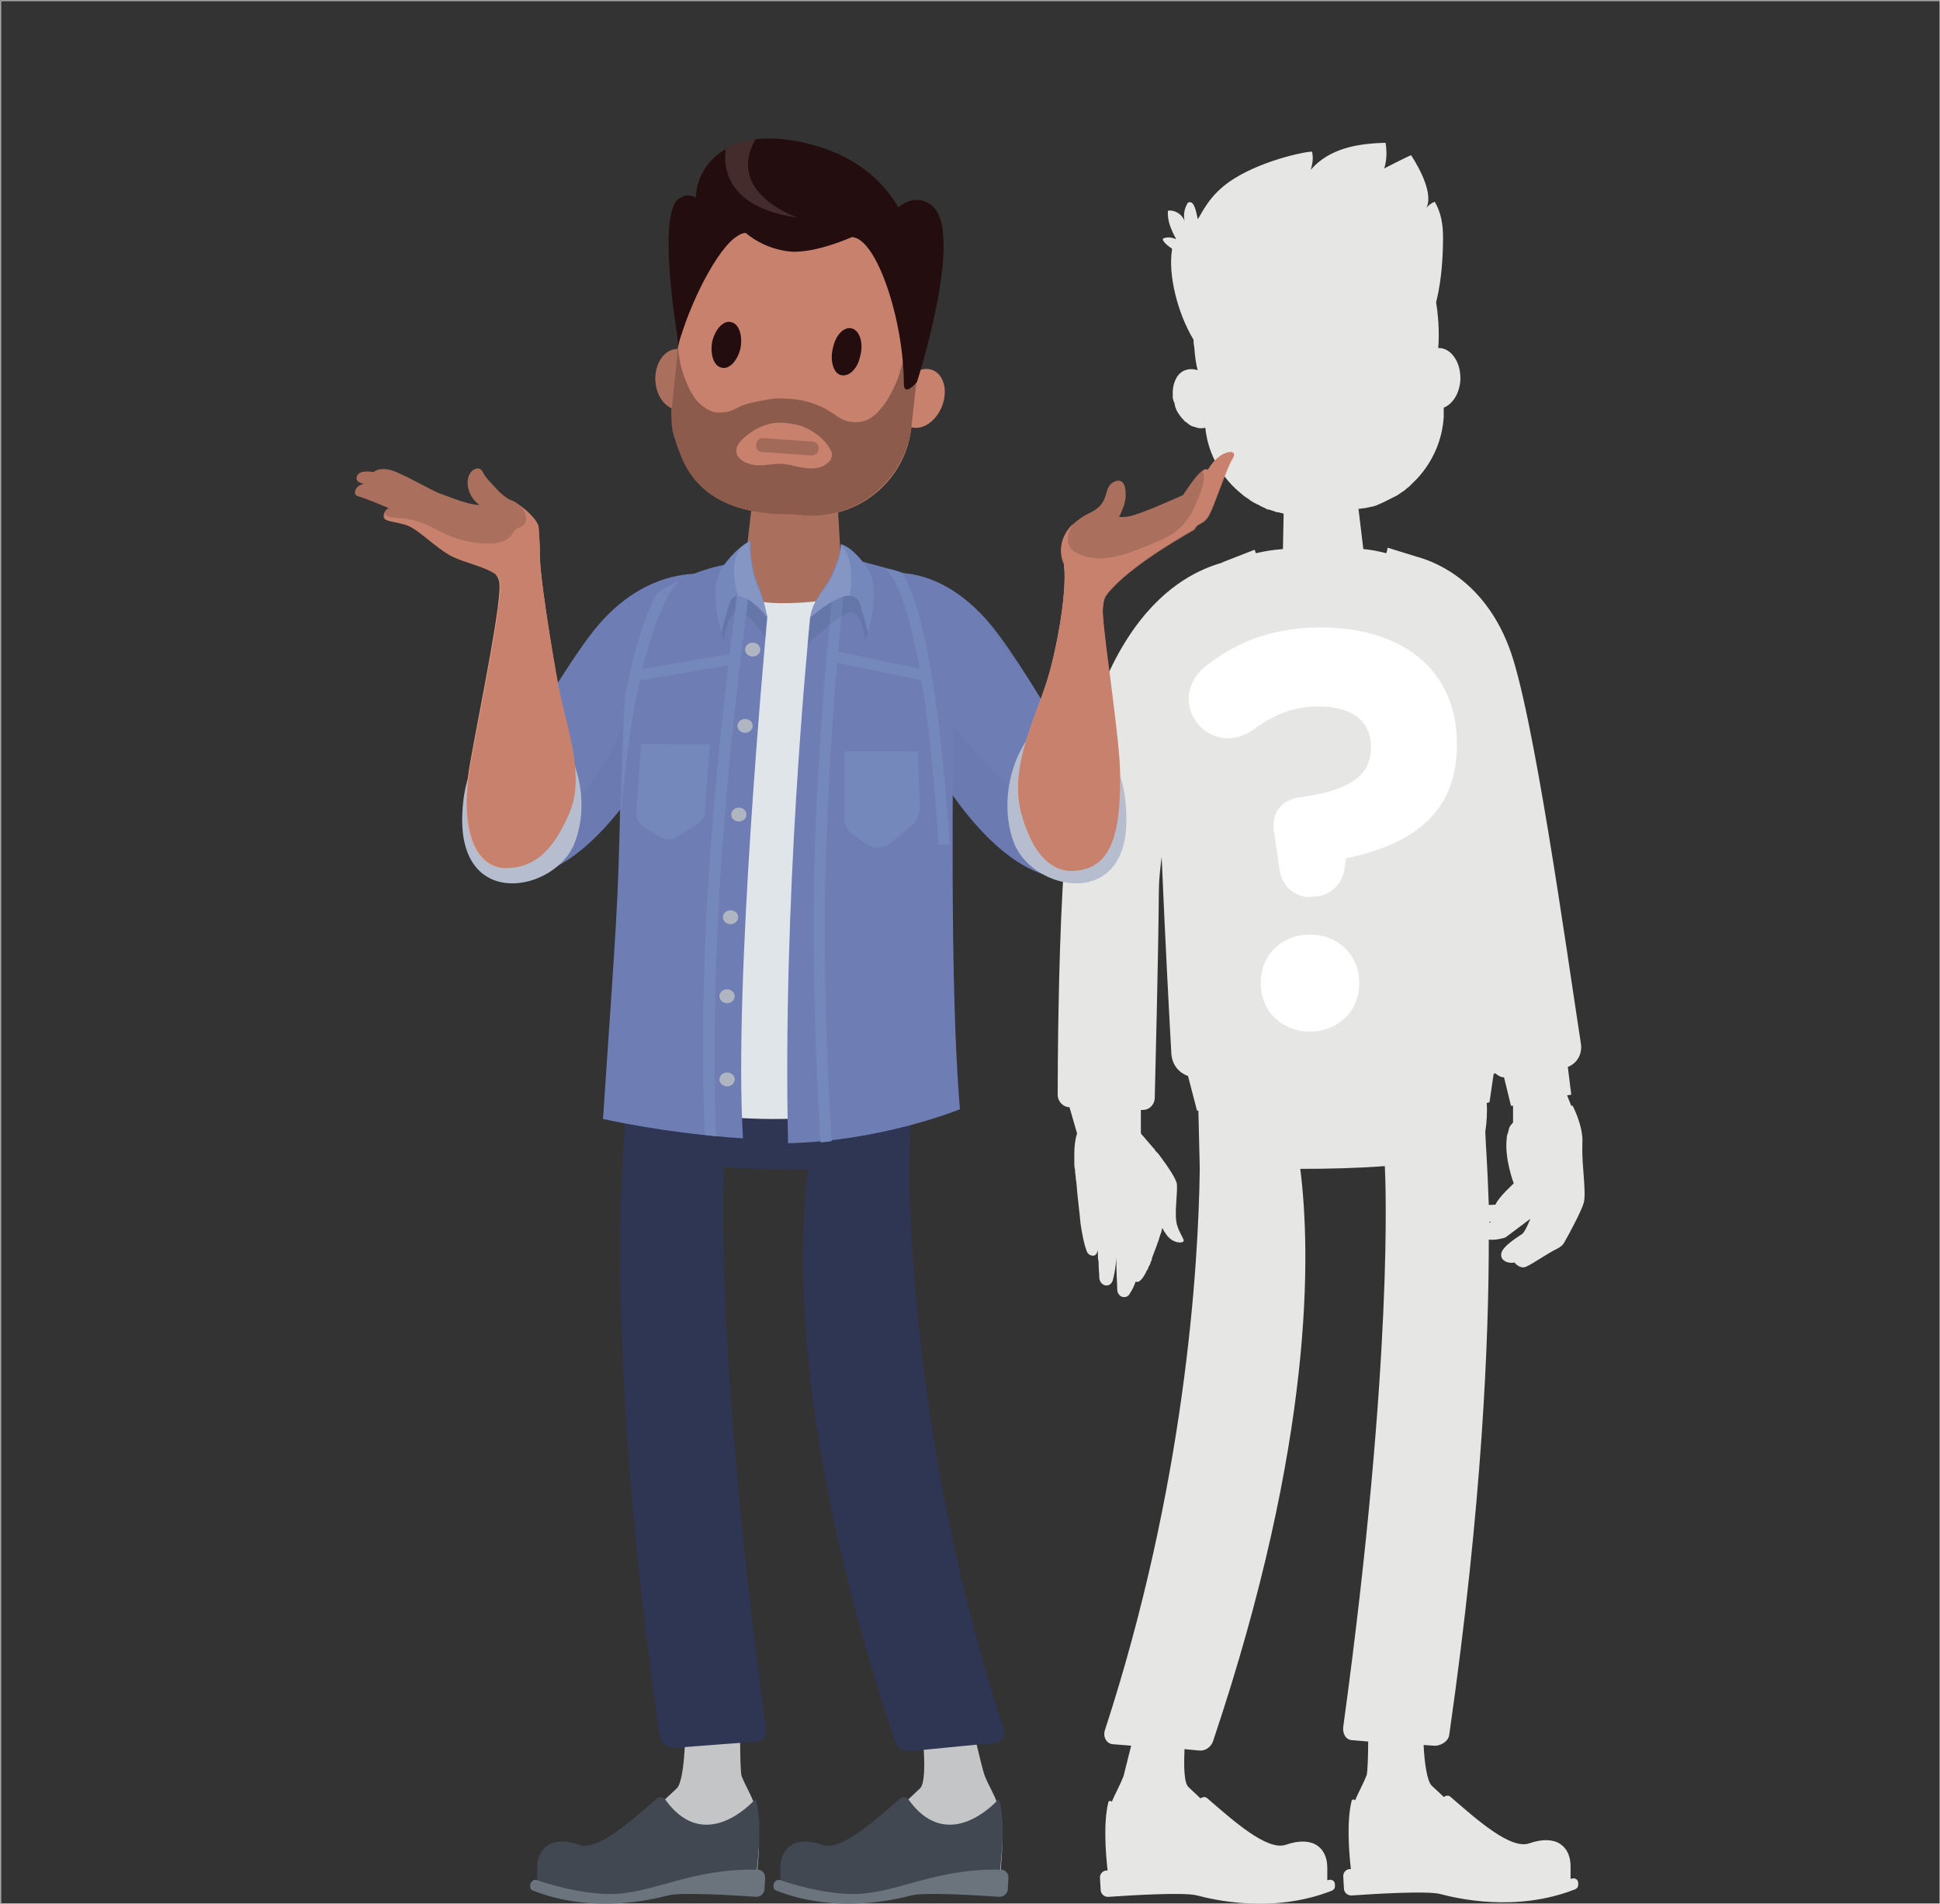 <?xml version="1.0" encoding="utf-8"?>
<!-- Generator: Adobe Illustrator 21.0.2, SVG Export Plug-In . SVG Version: 6.00 Build 0)  -->
<svg version="1.1" id="Layer_1" xmlns="http://www.w3.org/2000/svg" xmlns:xlink="http://www.w3.org/1999/xlink" x="0px" y="0px"
	 viewBox="0 0 279.9 274.6" style="enable-background:new 0 0 279.9 274.6;" xml:space="preserve">
<rect x="0" y="0" width="279.9" height="274.6" fill="#333333" stroke="none"/>
<style type="text/css">
	.st0{fill:none;stroke:#FFFFFF;stroke-width:0.1;stroke-miterlimit:10;}
	.st1{fill:#E6E6E5;}
	.st2{fill:#FFFFFF;}
	.st3{fill:#AB705D;}
	.st4{fill:#6E7DB3;}
	.st5{opacity:4.000000e-02;fill:#22356B;enable-background:new    ;}
	.st6{fill:#B6BDCE;}
	.st7{fill:#E5A286;}
	.st8{opacity:0.59;fill:#D78C74;enable-background:new    ;}
	.st9{opacity:0.42;}
	.st10{fill:#D78C74;}
	.st11{fill:#C7816C;}
	.st12{fill:#C4C5C6;}
	.st13{fill:#414852;}
	.st14{fill:#6B747D;}
	.st15{fill:#3E4142;}
	.st16{fill:#2F3654;}
	.st17{fill:#E0E5EA;}
	.st18{opacity:8.000000e-02;fill:#002A3D;enable-background:new    ;}
	.st19{fill:#7588BC;}
	.st20{fill:#B0B6C1;}
	.st21{opacity:0.12;fill:#FFFFFF;enable-background:new    ;}
	.st22{fill:none;}
	.st23{fill:#A26A58;}
	.st24{fill:#230D0E;}
	.st25{fill:#8C5B4B;}
	.st26{fill:#482416;}
	.st27{fill:#442B2C;}
</style>
<rect x="0.1" y="0.1" class="st0" width="279.8" height="274.5"/>
<g>
	<g>
		<path class="st1" d="M155.4,163.5c-0.3,0.9-0.4,1.9-0.4,2.9l0,0v0.1c0,0.3,0,0.6,0,0.9c0,0.1,0,0.2,0,0.3c0,0.3,0,0.7,0.1,1v0.1
			c0,0.4,0.1,0.7,0.1,1s0.1,0.6,0.1,0.8c0.1,1.5,0.5,4.7,0.6,5.9c0.2,1.4,0.5,2.9,0.8,3.7c0,0.1,0.1,0.2,0.1,0.3
			c0.2,0.5,0.7,0.7,1.1,0.6c0.2-0.1,0.4-0.3,0.5-0.8c0,0.2,0,0.3,0,0.5c0,0.4,0,0.8,0.1,1.2c0,1,0.1,1.7,0.1,2.1c0,0.1,0,0.2,0,0.2
			c0.1,1.3,1.7,1.6,2,0.2c0.3-1.1,0.5-3.1,0.5-3.1c-0.1,1.5,0.1,3.9,0.1,4.7c0,0.3,0.2,0.6,0.4,0.8c0.4,0.3,1.1,0.3,1.4-0.3
			c0.1-0.2,0.2-0.3,0.3-0.5c0.3-0.5,0.4-0.9,0.5-1.1c0-0.1,0-0.1,0-0.1c0.1,0,0.2,0,0.3,0c0.2,0,0.3-0.1,0.4-0.2
			c0.3-0.2,0.6-0.7,0.9-1.3l0,0c0-0.1,0.1-0.1,0.1-0.2c0,0,0-0.1,0.1-0.1c0-0.1,0.1-0.2,0.1-0.3s0-0.1,0.1-0.2
			c0.1-0.1,0.1-0.3,0.2-0.4v-0.1c0.1-0.2,0.2-0.4,0.2-0.6c0-0.1,0.1-0.2,0.1-0.3c0.1-0.2,0.1-0.3,0.2-0.5c0-0.1,0.1-0.2,0.1-0.3
			c0.1-0.2,0.1-0.3,0.2-0.5c0-0.1,0.1-0.2,0.1-0.3c0.1-0.3,0.2-0.5,0.3-0.8c0-0.1,0.1-0.3,0.1-0.4c0.1-0.2,0.1-0.4,0.2-0.5
			c0-0.1,0.1-0.3,0.1-0.4c0-0.1,0.1-0.3,0.1-0.4c0.1,0.2,0.2,0.5,0.4,0.7c0.8,1.4,2.2,1.6,2.6,1.3c0.4-0.2-0.8-1.4-1-3
			c-0.2-1.5,0.2-4,0.1-5.3c-0.1-0.8-1.5-2.8-2.4-4c-0.1-0.1-0.2-0.3-0.3-0.4c-0.1-0.1-0.2-0.2-0.3-0.3s-0.2-0.2-0.2-0.3
			s-0.1-0.1-0.1-0.1l0,0c-0.6-0.7-1.3-1.5-1.9-2.2v-3.4h0.3c0.9,0,1.6-0.7,1.7-1.6c0.1-4.7,0.5-19,0.6-30.1c0-1.5,0.2-3.1,0.4-4.8
			c0.5,11.8,1.1,23.1,1.4,28.4c0.1,1.5,1,2.7,2.4,3.2l1.3,5c0,0,0.1,0,0.2,0l0.2,8.4l0,0c-0.2,14.6-2.2,45.8-13.7,81
			c-0.3,1,0.3,2,1.3,2l2.5,0.2c-0.5,2-1,4-1.1,4.4c-0.6,1.5-1.1,2.3-1.7,3.7l-0.1-0.1c-0.1-0.1-0.4,0-0.4,0.2
			c-0.7,2.9-0.4,7.1-0.1,9.8c0,0,0,0-0.1,0c-0.6,0-1,0.5-1,1l0.1,1.8c0,0.6,0.6,1.1,1.2,1c2.9-0.2,10.8-0.7,12.7-0.2
			c2.3,0.6,10.9,2.7,19.5-0.7c0.2-0.1,0.4-0.3,0.4-0.6v-0.3c0-0.5-0.5-0.8-1-0.6h-0.1c0-0.4,0-1,0-1.8c0-2.8-2-4.7-6-3.3
			c-2.7,0.9-7.6-3.5-11.3-6.7c-0.3-0.3-0.7-0.2-1,0c-0.6-0.6-1.3-1.2-1.7-1.6c-0.7-0.6-0.7-3.1-0.6-5.5l2.1,0.2
			c0.9,0.1,1.7-0.5,2-1.3c14.7-43.7,14.1-70.7,12.6-82.6c4,0,8.3-0.1,12.2-0.4c0.1,2,1.3,27.5-6,80.9c-0.1,0.9,0.3,1.8,1.2,1.9
			l2.4,0.2c0,2.1-0.1,4.3-0.2,4.8c-0.6,1.5-1.1,2.3-1.7,3.7l-0.1-0.1c-0.1-0.1-0.4,0-0.4,0.2c-0.7,2.9-0.4,7.1-0.1,9.8
			c0,0,0,0-0.1,0c-0.6,0-1,0.5-1,1l0.1,1.8c0,0.6,0.6,1.1,1.2,1c2.9-0.2,10.8-0.7,12.7-0.2c2.3,0.6,10.9,2.7,19.5-0.7
			c0.2-0.1,0.4-0.3,0.4-0.6v-0.3c0-0.5-0.5-0.8-1-0.6h-0.1c0-0.4,0-1,0-1.8c0-2.8-2-4.7-6-3.3c-2.7,0.9-7.6-3.5-11.3-6.7
			c-0.3-0.3-0.7-0.2-1,0c-0.6-0.6-1.3-1.2-1.7-1.6c-0.7-0.6-1.1-3.4-1.2-5.9l1.4,0.1c1,0.1,2.2-0.6,2.3-1.6
			c4.8-33.5,5.7-57.1,5.7-71.4c0.8,0.1,1.8-0.1,2.4-0.3l3.6-2.7c0,0-0.8,2-1.2,2.2c-0.4,0.3-2.8,1.7-3,2.8c-0.2,1.2,1.3,1.5,1.9,1.3
			c0,0,0.6,0.8,1.4,0.7c0.7-0.1,3.3-2,4.8-2.7c0.4-0.2,0.8-0.5,1-0.9c0.8-1.4,2.5-4.6,2.8-5.7c0.4-1.4-0.3-5.6-0.2-8.1
			c0,0,0,0,0-0.1s0-0.2,0-0.3c0.2-2.5-1.4-5.5-1.4-5.5s-0.1,0-0.2,0l-0.6-1.5l0.6-0.1l-0.5-4c1.3-0.5,2.1-1.8,1.9-3.3
			c-2.1-13.6-6.9-48.3-10.4-57.3c-3.9-10.2-11.5-12.5-13.3-13l0,0l-4.2-1.3c0,0,0,0.3-0.2,0.8c-1.1-0.3-2.2-0.5-3.3-0.6l-0.7-5.8
			c0.3,0,0.6-0.1,0.9-0.1c0.2,0,0.3-0.1,0.5-0.1c0.3-0.1,0.6-0.1,0.9-0.2c0.2-0.1,0.4-0.1,0.5-0.2c0.2-0.1,0.5-0.2,0.7-0.3
			s0.4-0.2,0.6-0.3c0.2-0.1,0.4-0.2,0.6-0.3c0.2-0.1,0.4-0.2,0.6-0.3c0.2-0.1,0.4-0.2,0.5-0.3c0.2-0.1,0.4-0.3,0.6-0.4
			c0.2-0.1,0.3-0.2,0.4-0.3c0.2-0.2,0.4-0.3,0.6-0.5c0.1-0.1,0.2-0.2,0.3-0.3c0.2-0.2,0.4-0.4,0.6-0.6c0.1-0.1,0.1-0.1,0.2-0.2
			c2.2-2.4,3.6-5.5,3.8-8.9l0,0l0,0c0-0.4,0-0.9,0-1.3c1.3-0.5,2.3-2.1,2.4-4c0.1-2.4-1.2-4.5-3-4.6c-0.1,0-0.1,0-0.2,0
			c0.1-0.9,0.2-3.5-0.3-6.6c0.5-2,1-5,1-9.4c0-1.8-0.3-3.6-1.2-5.1c-0.5,0.2-0.9,0.5-1.2,0.9c1-2-0.9-5.6-2.2-7.6
			c0-0.1-3.9,1.9-3.9,1.9s0.6-1.5,0.2-3.7c-4.1,0.1-8.1,0.8-10.8,3.9c0.3-0.9,0.4-1.8,0.2-2.6c-0.1-0.2-6.7,1-11.3,3.9
			c-3.7,2.3-4.7,5.3-5.2,5.8c0,0-0.3-1.8-0.7-2.2c-0.1-0.2-0.4-0.3-0.6-0.2c-0.1,0-0.2,0.1-0.2,0.2c-0.5,0.8-0.6,1.9-0.3,2.8
			c-0.2-1.1-1.4-2-2.5-1.8c-0.1,1.5,0.5,2.8,1.2,4.1c-0.5-0.2-1.1-0.4-1.9-0.1c-0.2,0.5,1.2,1.4,1.2,1.4s0.1,0,0.1,0.2
			c-0.6,3.6,0.8,9.2,3.1,13c0,0.3,0,0.6,0.1,1c0.1,1.5,0.3,2.7,0.5,3.4c-0.6-0.2-1.3-0.2-1.8,0c-1.1,0.4-1.7,1.6-1.8,3
			c0,0.2,0,0.3,0,0.5c0,0.1,0,0.2,0,0.3c0,0.2,0,0.3,0.1,0.5c0,0.1,0,0.2,0.1,0.3c0.1,0.3,0.1,0.5,0.2,0.8l0,0l0,0
			c0.1,0.3,0.2,0.5,0.4,0.8c0.1,0.1,0.1,0.2,0.2,0.3c0.1,0.1,0.2,0.3,0.3,0.4c0.1,0.1,0.2,0.2,0.3,0.3c0.1,0.1,0.1,0.2,0.2,0.2
			c0.1,0.1,0.3,0.2,0.4,0.3l0.1,0.1c0.2,0.1,0.3,0.2,0.5,0.3c0,0,0,0,0.1,0c0.2,0.1,0.4,0.1,0.6,0.2l0,0c0.4,0.1,0.8,0.1,1.2,0
			c0.4,3.9,2.4,7.3,5.3,9.6l0,0c0.3,0.3,0.7,0.5,1.1,0.8l0.1,0.1c0.3,0.2,0.7,0.4,1.1,0.6c0.1,0,0.2,0.1,0.2,0.1
			c0.3,0.2,0.7,0.3,1,0.5c0.1,0.1,0.3,0.1,0.4,0.1c0.3,0.1,0.6,0.2,0.9,0.3c0.2,0.1,0.3,0.1,0.5,0.1c0.2,0.1,0.5,0.1,0.7,0.2
			l-0.1,5.1c-1.3,0.1-2.7,0.3-3.9,0.6c-0.1-0.3-0.2-0.5-0.2-0.5l-4.1,1.6l0,0c-0.3,0.1-0.5,0.2-0.7,0.3c-5.4,1.6-20.6,8.1-22.9,47.1
			c-0.6,11-0.7,24.8-0.7,29.6c0,1,0.8,1.8,1.7,1.8L155.4,163.5z M207.6,50c0,0.1,0,0.2,0,0.3l0,0V50z M214.8,173.8
			c-0.2-6-0.5-9.5-0.5-10.6l0,0c0.2-1.3,0.3-2.8,0.2-4.1c0.3-0.1,0.4-0.1,0.4-0.1l0.6-4.1c0.1,0,0.1,0,0.2-0.1
			c0.4,0.3,0.8,0.6,1.3,0.6l1,4.1h0.3v2.4c-0.1,0.2-0.3,0.3-0.4,0.5c-0.1,0.2-0.2,0.3-0.2,0.5c0,0.1-0.1,0.2-0.1,0.4
			c0,0.1,0,0.1-0.1,0.2c0,0.2-0.1,0.3-0.1,0.5c0,0,0,0,0,0.1c-0.4,2.9,1,6.6,1,6.6s-2.2,2-2.6,3
			C215.8,173.8,215.3,173.8,214.8,173.8z M214.9,176.4c0-0.1,0-0.2,0-0.2c0.1,0,0.2,0.1,0.2,0.1S215,176.3,214.9,176.4z"/>
		<g>
			<path class="st2" d="M189,129.4c-2.4,0-4.1-1.8-4.4-4l-0.8-5.5c-0.4-2.7,1.1-4.5,3.7-4.9c7.1-0.9,10.3-3.1,10.3-7.1v-0.2
				c0-3.7-2.8-5.8-7.5-5.8c-3.5,0-6.5,1.1-9.4,3.3c-1,0.7-2.3,1.3-3.7,1.3c-3.1,0-5.7-2.6-5.7-5.7c0-1.5,0.7-3.2,2.1-4.4
				c4.3-3.6,9.8-5.9,16.9-5.9c11.7,0,19.7,6,19.7,16.8v0.2c0,10.3-7.2,14.5-16,16.3l-0.2,1.5c-0.3,2.1-2,4-4.4,4L189,129.4
				L189,129.4z M189,134.8c4.1,0,7.1,3,7.1,6.9v0.2c0,3.9-3,6.9-7.1,6.9s-7.1-3-7.1-6.9v-0.2C181.9,137.8,184.9,134.8,189,134.8z"/>
		</g>
	</g>
	<g>
		<g>
			<path id="XMLID_4156_" class="st3" d="M160.2,69.9c-0.9,0.9-0.2,2.8-3,4.1c-2.8,1.3-3.4,3.3-3.4,3.3l7.1-1.8c0,0,1.7-2.5,1.5-4.4
				C162.4,69,161.1,69,160.2,69.9z"/>
			<path id="XMLID_4120_" class="st3" d="M71.8,70.7c-0.9-1-1.7-1.7-2.2-2.7s-2.4-0.2-2.1,2.1c0.3,2.2,2.3,3.3,3.1,3.5
				c0.8,0.1,4.2-0.7,4.2-0.7S72.7,71.7,71.8,70.7z"/>
			<path id="XMLID_4119_" class="st4" d="M125.5,83.2c0,0-3.5,6,8.7,26.5c14.3,24,24.8,15.6,24.8,15.6l2.3-5.3
				c0,0-12.4-22.6-18.2-29.7C134.3,79.6,125.5,83.2,125.5,83.2z"/>
			<path id="XMLID_4118_" class="st5" d="M142.4,89.5c0,0.1,0,0.1,0,0.2c0.9,1.3,1.8,2.6,2.6,4c0.8,0.8,1.6,1.7,2.3,2.5
				c-1.6-2.4-3-4.5-4.2-5.9C142.8,90.1,142.6,89.8,142.4,89.5z"/>
			<path id="XMLID_4117_" class="st5" d="M157.2,120.5c-5.8-1.2-17-10.3-21.8-19.7c-1.6-3.2-2.7-1.7-2.7-5.3c0-0.3,0-0.5,0.1-0.8
				c-1.1-0.3-2.3-0.6-3.4-1c-1-0.3-2.1-0.5-3.1-0.7c1.2,4,3.6,9.5,7.9,16.7c14.3,24,24.8,15.6,24.8,15.6l2.3-5.3
				c0,0-0.3-0.5-0.8-1.4C160,119.9,158.9,120.8,157.2,120.5z"/>
			<path id="XMLID_4116_" class="st6" d="M158.1,107.9c0,0,3.4-8.2-5.3-5c-5.9,2.1-9.2,11.7-6.5,18.7c2.7,7,16.8,9.9,16.2-4.2
				C162.2,108.5,158.1,107.9,158.1,107.9z"/>
			<path id="XMLID_4115_" class="st4" d="M86.2,90.3C80.3,97.3,68,120,68,120l2.3,5.3c0,0,10.1,7.8,24.4-16.2
				c12.2-20.4,8.9-26.1,8.9-26.1S94.4,80.6,86.2,90.3z"/>
			<path id="XMLID_4114_" class="st5" d="M87.4,109.7c-3,5.1-8.5,11.5-15.1,7.9c-0.4-0.2-0.8-0.5-1.1-0.9c0,0,0,0-0.1,0
				c-0.5,0.2-1,0.3-1.4,0.2c-1.1,1.9-1.7,3.1-1.7,3.1l2.3,5.3c0,0,10.1,7.8,24.4-16.2c5.5-9.2,7.8-15.4,8.8-19.5
				c-3.5,2.9-7.4,5.3-11.4,7.2C91.2,101.4,89.7,105.7,87.4,109.7z"/>
			<path id="XMLID_4092_" class="st6" d="M76.4,102.9c-8.7-3.2-5.3,5-5.3,5s-4,0.6-4.4,9.5c-0.6,14.1,13.5,11.2,16.2,4.2
				C85.7,114.5,82.3,105,76.4,102.9z"/>
			<path id="XMLID_3602_" class="st7" d="M77.9,79.1c-2.4,0.5-4,3.3-6.4,3.8c0.3,0.2,0.4,0.6,0.5,0.9c0.6,2.2-2.6,17.4-4.2,26.4
				s0.5,14.8,4.9,15c4.4,0.1,7.2-2.7,9.5-8.3c2.2-5.6-1-13.4-1.7-17.9C79.8,94.7,77.6,81.9,77.9,79.1z"/>
			<path id="XMLID_3601_" class="st3" d="M74.1,72.3c-1.5-0.8-2.8,0.2-4.4,0.5c-1.6,0.3-4.7-1.1-6.2-1.6c-1.4-0.5-6-3.3-7.6-3.5
				c-1.5-0.2-2,0.4-2,0.4c-2.9-0.5-2.6,1.2-2.2,1.4c0.4,0.2,0.8,0.3,0.8,0.3c-1.3,0.2-1.7,1.6-0.8,1.8c0.9,0.2,4.4,1.7,4.4,1.7
				c-0.6,0.2-0.9,1-0.7,1.4c0.2,0.4,1.2,0.4,3,0.9s4.5,3.5,6.8,4.6c1.9,0.9,5,1.5,6.7,2.8c2.1-1.3,6-4,6-4s-0.1-2-0.2-3.1
				C77.4,75,75.6,73.1,74.1,72.3z"/>
			<path id="XMLID_3600_" class="st7" d="M159.1,88.5c0-0.6,0-2.3,0.7-2.8c-2.3-1.2-4.2-3.5-6.4-4.8c0.8,3.3-0.9,13-2.5,17.8
				c-1.9,5.8-5.3,12.3-3.5,18.8c1.8,6.4,5.1,9.3,9.6,7.7s4.6-8.6,4.6-13.5C161.5,106.9,159.3,93.1,159.1,88.5z"/>
			<path id="XMLID_3599_" class="st3" d="M175.9,65.9c-1.1,0.8-1.6,1.9-1.6,1.9s-0.4-0.4-1.3,0.5c-0.9,0.9-2.3,3.1-2.3,3.1
				s-6.1,2.8-7.9,3.1c-1.9,0.3-5.2-0.5-6.9,0.4c-1.7,0.8-3.5,3.2-2.6,6.1c0,0,3.9,3.8,6,5.3c2.7-3.9,10.3-8.3,12.9-9.8
				c0,0,0.1-0.2,0.4-0.6s1.1-0.3,1.8-1.6c0.7-1.3,2.5-6.7,3.3-8C178.7,64.9,177,65,175.9,65.9z"/>
			<path id="XMLID_3598_" class="st8" d="M175.9,65.9c-1,0.7-1.4,1.6-1.6,1.8c0.4,1-0.3,2.5-0.5,3.5c-0.3,1.8-0.6,3.8-1.6,5.3h0.1
				c0,0,0.1-0.2,0.4-0.6c0.3-0.4,1.1-0.3,1.8-1.6c0.7-1.3,2.5-6.7,3.3-8C178.7,64.9,177,65,175.9,65.9z"/>
			<g id="XMLID_3596_" class="st9">
				<path id="XMLID_3597_" class="st10" d="M54.1,68.2C54,68.2,54,68.2,54.1,68.2L54.1,68.2z"/>
			</g>
			<g id="XMLID_3591_" class="st9">
				<path id="XMLID_3592_" class="st10" d="M60.6,70.6c-0.3-0.1-0.5-0.2-0.8-0.3C60.3,70.4,60.6,70.6,60.6,70.6z"/>
			</g>
			<path id="XMLID_3586_" class="st11" d="M175.9,65.9c-1.1,0.8-1.6,1.9-1.6,1.9s-0.3-0.3-0.8,0.1c0.7,1.4-0.6,3.9-1.1,5.1
				c-0.6,1.4-1.5,2.7-2.8,3.7s-2.9,1.5-4.5,2.2c-3,1.2-6.6,2.5-9.7,0.9c-1.9-1-1.5-2.7-0.6-4.2c-1.2,1.1-2.2,3.1-1.4,5.3l0,0
				c0.8,3.3-0.9,13-2.5,17.8c-1.9,5.8-5.3,12.3-3.5,18.8c1.8,6.4,5.1,9.3,9.6,7.7s4.6-8.6,4.6-13.5s-2.2-18.6-2.5-23.3
				c0-0.5,0-1.5,0.3-2.3c2.7-3.9,10.3-8.3,12.9-9.8c0,0,0.1-0.2,0.4-0.6s1.1-0.3,1.8-1.6c0.7-1.3,2.5-6.7,3.3-8
				C178.7,64.9,177,65,175.9,65.9z"/>
			<path id="XMLID_3582_" class="st11" d="M77.9,79.1c0,0-0.1-2-0.2-3.1c-0.1-0.8-1.3-2.1-2.6-3c0.7,0.8,1.6,2.6-0.4,3.2
				c-0.9,0.2-0.5,2.3-4.5,2.2c-3-0.1-5-0.8-7.6-2.2c-1.3-0.7-2.7-1.2-4.2-1.4c-0.9-0.1-3.3-0.1-2.7-1c-0.2,0.3-0.3,0.8-0.2,1
				c0.2,0.4,1.2,0.4,3,0.9s4.5,3.5,6.8,4.6c1.8,0.9,4.6,1.4,6.3,2.6c0.3,0.2,0.4,0.6,0.5,0.9c0.6,2.2-2.6,17.4-4.2,26.4
				c-1.6,9,0.5,14.8,4.9,15c4.4,0.1,7.2-2.7,9.5-8.3c2.2-5.6-1-13.4-1.7-17.9C79.8,94.7,77.6,81.9,77.9,79.1z"/>
		</g>
		<g>
			<path id="XMLID_4137_" class="st3" d="M107.6,80.5c0,0.3,0.1,0.7,0.2,1c2.6,0.5,5.4,0.9,7.9,1.4c1.2,0.3,2.4,0.5,3.5,0.8
				c1.2-0.8,2.1-2,2.1-3.1l-0.6-10.8c0.1-2.2-2.2-4.2-5.1-4.4h-1.4c-2.9-0.2-5.3,1.4-5.3,3.7L107.6,80.5z"/>
			<g id="XMLID_4133_">
				<path id="XMLID_4136_" class="st12" d="M109.1,271.6c-0.1,0.6-0.6,1.1-1.2,1.2l-4.2,0.2c-3.4-3.9-6.8-7.6-10.6-11
					c1.5-1.1,3.4-3,4.5-4c1.4-1.2,1.3-10.3,1.3-10.3l7.9-0.8c0,0-0.1,8.4,0.2,9.3c0.7,1.7,1.3,2.5,1.9,4.2c0.3,0.9,0.4,1.8,0.5,2.7
					c0.2,2.1,0.1,4.2-0.1,6.3C109.3,270.1,109.2,270.9,109.1,271.6z"/>
				<path id="XMLID_4135_" class="st13" d="M108.8,259.7c-1.6,1.7-7.7,7-12.8-0.1c-0.3-0.4-0.8-0.5-1.2-0.2
					c-3.7,3.2-8.6,7.7-11.3,6.7c-3.9-1.4-6,0.5-6,3.3c0,2.8,0,2.8,0,2.8s8.1,3.6,15.2,1.4c7.1-2.2,7.1-2.2,7.1-2.2v0.7
					c0,0.5,0.4,0.9,1,0.9l7-0.3c0.6,0,1.2-0.5,1.2-1.2c0.2-2.2,1.1-8,0.1-11.7C109.2,259.7,109,259.6,108.8,259.7z"/>
				<path id="XMLID_4134_" class="st14" d="M109.4,269.7c-9.7-0.3-15.3,3.6-21.7,3.5c-4.2-0.1-8.5-1.4-10.2-2
					c-0.4-0.2-0.9,0.2-1,0.6v0.3c0,0.3,0.1,0.5,0.4,0.6c8.6,3.4,17.2,1.3,19.5,0.7c1.9-0.5,9.8,0,12.7,0.2c0.6,0,1.1-0.4,1.2-1
					l0.1-1.8C110.4,270.2,109.9,269.7,109.4,269.7z"/>
			</g>
			<g id="XMLID_4129_">
				<path id="XMLID_4132_" class="st12" d="M144.2,271.6c-0.1,0.6-0.6,1.1-1.2,1.2l-4.2,0.2c-3.4-3.9-6.8-7.6-10.6-11
					c1.5-1.1,3.4-3,4.5-4c1.4-1.2,0.1-10.3,0.1-10.3l7-0.8c0,0,1.9,8.4,2.3,9.3c0.7,1.7,1.3,2.5,1.9,4.2c0.3,0.9,0.4,1.8,0.5,2.7
					c0.2,2.1,0.1,4.2-0.1,6.3C144.4,270.1,144.3,270.9,144.2,271.6z"/>
				<path id="XMLID_4131_" class="st13" d="M143.9,259.7c-1.6,1.7-7.7,7-12.8-0.1c-0.3-0.4-0.8-0.5-1.2-0.2
					c-3.7,3.2-8.6,7.7-11.3,6.7c-3.9-1.4-6,0.5-6,3.3c0,2.8,0,2.8,0,2.8s8.1,3.6,15.2,1.4c7.1-2.2,7.1-2.2,7.1-2.2v0.7
					c0,0.5,0.4,0.9,1,0.9l7-0.3c0.6,0,1.2-0.5,1.2-1.2c0.2-2.2,1.1-8,0.1-11.7C144.3,259.7,144.1,259.6,143.9,259.7z"/>
				<path id="XMLID_4130_" class="st14" d="M144.5,269.7c-9.7-0.3-15.3,3.6-21.7,3.5c-4.2-0.1-8.5-1.4-10.2-2
					c-0.4-0.2-0.9,0.2-1,0.6v0.3c0,0.3,0.1,0.5,0.4,0.6c8.6,3.4,17.2,1.3,19.5,0.7c1.9-0.5,9.8,0,12.7,0.2c0.6,0,1.1-0.4,1.2-1
					l0.1-1.8C145.5,270.2,145,269.7,144.5,269.7z"/>
			</g>
			<polygon id="XMLID_4128_" class="st15" points="122.5,154.9 116.7,164.4 120.8,164.9 126.5,154.9 			"/>
			<path id="XMLID_4127_" class="st16" d="M131.5,153.6l-0.3,14.9c0,0-38.5,1.5-40.5-3.3c-1.5-3.6-0.4-10.5-0.4-10.5L131.5,153.6z"
				/>
			<g id="XMLID_4125_">
				<path id="XMLID_4126_" class="st16" d="M104.5,168.2c-0.1,0.2-1.5,25.6,6,81.1c0.1,0.9-0.3,1.8-1.2,1.9l-11.8,0.9
					c-1,0.1-2.2-0.6-2.3-1.6c-8-55.3-5.3-83.7-5.1-87.3L104.5,168.2z"/>
			</g>
			<g id="XMLID_4123_">
				<path id="XMLID_4124_" class="st16" d="M131.3,159.6c-0.1,0.2-2.3,41.2,13.5,89.8c0.3,1-0.3,2-1.3,2l-12.3,1.2
					c-0.9,0.1-1.7-0.5-2-1.3c-19.8-58.9-11.9-87.5-11.2-89.8L131.3,159.6z"/>
			</g>
			
				<ellipse id="XMLID_4122_" transform="matrix(0.999 -5.511142e-02 5.511142e-02 0.999 -2.864 5.475)" class="st3" cx="97.8" cy="54.7" rx="3.3" ry="4.4"/>
			<path class="st11" d="M120.1,32.7l-6-0.6c-7.9-0.8-15.2,7.2-16,15.1l-0.6,6.2c-0.1,0.9-0.2,1.8-0.3,2.7L97,58
				c0,0.4-0.1,0.9-0.1,1.3c0,0.1,0,0.2,0,0.3c0,0.4,0,0.8,0.1,1.2c0,0.1,0,0.2,0,0.3c0,0.3,0.1,0.6,0.1,0.8s0.1,0.4,0.1,0.5
				c0.1,0.2,0.1,0.5,0.2,0.7c0.1,0.3,0.2,0.6,0.3,0.9c0,0.1,0.1,0.3,0.1,0.4c0.1,0.2,0.2,0.5,0.3,0.7c1.8,5.3,6.4,9.2,16.2,9.1
				c0.1,0,0.2,0,0.3,0l1.1,0.1c0.5,0.1,1,0.1,1.5,0.1c7.3,0,13.6-5.5,14.3-12.9l0.9-9.1l0,0l0.2-1.6C133.5,42.9,128,33.5,120.1,32.7
				z"/>
			
				<ellipse id="XMLID_4121_" transform="matrix(0.377 -0.926 0.926 0.377 29.532 158.946)" class="st11" cx="133" cy="57.5" rx="4.4" ry="3.2"/>
			<polygon id="XMLID_4113_" class="st15" points="123.2,152.9 117.6,162 121.6,162.5 127,152.9 			"/>
			<path id="XMLID_4112_" class="st3" d="M127.3,91.5V82c-7.7-2.3-18.2-2.3-25.7,0.9v8.7L127.3,91.5L127.3,91.5z"/>
			<path id="XMLID_4111_" class="st17" d="M130.2,82.7c-0.7-0.3-1.4-0.5-2.2-0.6c-0.7-0.2-1.4-0.4-2.1-0.6
				c-0.7,4.4-6.3,5.4-12.4,5.5c-5.5,0.1-8-1.1-9-5.3c-1.8,0.3-6.5,1.8-9.1,3.5v74.5c4.1,0.9,10.1,1.8,17.4,1.7
				c7.9-0.1,13.7-1.2,17.3-2.1L130.2,82.7L130.2,82.7z"/>
			<path id="XMLID_4110_" class="st4" d="M110.7,89c-0.2-1.2-3.7-4.5-4.5-7.7c-3.3,0-9.9,2.7-11.9,4.7c-4.3,4.2-4.4,14.6-4.8,29.6
				c-0.4,16.2-0.4,14.6-2.5,45.8c0,0,9.1,2.1,20.2,2.8C105.8,141.8,110.4,92.6,110.7,89z"/>
			<path id="XMLID_4109_" class="st4" d="M128.1,82c-0.7-0.2-3.7-1-4.5-1.2c-0.6,3.8-2.2,3-6.7,8.1c-0.4,4.4-4,40.7-3.2,76
				c13.6-0.3,24.8-4.9,24.8-4.9c-1.5-17.4-1-49.3-0.9-64.5C137.5,94,137.8,84,128.1,82z"/>
			<path id="XMLID_4108_" class="st18" d="M104.5,81.5L104.5,81.5c0,0-1.7,7.5,0,10.8c0,0,0.4-4.7,2.5-3.9c1.4,0.5,2.7,2.5,3.5,3.7
				c0.1-1.6,0.2-2.7,0.2-3.2c-0.2-1.1-3.5-4.3-4.4-7.4C105.3,81.5,104.5,81.5,104.5,81.5z"/>
			<path id="XMLID_4107_" class="st19" d="M103.6,132.5c0.9-20.3,4.1-44.1,4.5-47.4c-0.1-0.1-0.2-0.3-0.3-0.4l-1.3-0.2
				c0,0.3-3.6,26.1-4.6,47.9c-0.7,14.5-0.5,25.5-0.2,31.3c0.5,0.1,1.1,0.1,1.6,0.2C103.1,158.1,102.9,147.1,103.6,132.5z"/>
			<path id="XMLID_4106_" class="st19" d="M119,132.6c0.1-22.8,2.7-47.1,2.8-47.3l-1-0.1c-0.2,0.2-0.5,0.4-0.7,0.6
				c-0.4,4.1-2.7,26.1-2.7,46.9c0,15,0.6,26.2,1,32.1c0.6-0.1,1.1-0.1,1.6-0.2C119.6,158.6,119,147.6,119,132.6z"/>
			<path id="XMLID_4105_" class="st18" d="M122.3,88.4c2.1-0.8,2.5,3.9,2.5,3.9c1.7-3.3,0-10.8,0-10.8l0,0c0,0-0.5,0-1.3,0
				c-0.7,3-2.3,2.7-6.6,7.4c-0.1,0.5-0.3,2.1-0.4,4.1C117.9,91.5,121.1,88.9,122.3,88.4z"/>
			<g id="XMLID_4103_">
				<polygon id="XMLID_4104_" class="st19" points="91.9,98.2 92.7,96.5 105.9,94.2 106.2,95.8 				"/>
			</g>
			<path id="XMLID_4102_" class="st19" d="M110.7,89c0,0-4.4-5.5-5.5-1.8c-0.8,2.5-1.1,4-1.1,4s-2.1-6.4,0.2-9.5
				c2.3-3.1,4-3.7,4-3.7s-0.2,3.7,1.2,6.7C110.3,86.8,110.7,89,110.7,89z"/>
			<ellipse id="XMLID_4101_" class="st20" cx="106.6" cy="117.5" rx="1.1" ry="1"/>
			<ellipse id="XMLID_4100_" class="st20" cx="105.4" cy="132.3" rx="1.1" ry="1"/>
			<ellipse id="XMLID_4099_" class="st20" cx="104.9" cy="143.7" rx="1.1" ry="1"/>
			<ellipse id="XMLID_4098_" class="st20" cx="104.9" cy="155.7" rx="1.1" ry="1"/>
			<ellipse id="XMLID_4097_" class="st20" cx="108.6" cy="93.7" rx="1.1" ry="1"/>
			<ellipse id="XMLID_4096_" class="st20" cx="107.5" cy="104.7" rx="1.1" ry="1"/>
			<g id="XMLID_4094_">
				
					<rect id="XMLID_4095_" x="126" y="89.2" transform="matrix(0.202 -0.979 0.979 0.202 7.071 200.757)" class="st19" width="1.6" height="13.6"/>
			</g>
			<path id="XMLID_4093_" class="st19" d="M116.9,89.1c0,0,6.1-5.6,7.2-1.9c0.8,2.5,1.1,4,1.1,4s2.1-6.4-0.2-9.5
				c-2.3-3.1-3.7-3.2-3.7-3.2s0.1,1.3-1.3,4.4C119.1,85,117.2,86.5,116.9,89.1z"/>
			<path id="XMLID_4091_" class="st21" d="M109.4,84.8c-1.4-3.1-1.2-6.7-1.2-6.7s-0.4,0.2-1.1,0.7c-1.6,1.6-1.4,4.7-0.6,7.2
				c1.7-0.1,4.2,3.1,4.2,3.1S110.3,86.8,109.4,84.8z"/>
			<path id="XMLID_4090_" class="st21" d="M122.6,85.9c0.4-2.6,0.4-5.2-1.2-7.3l0,0c0,0,0.1,1.3-1.3,4.4c-0.9,2-2.9,3.5-3.2,6.1
				C116.9,89.1,120.4,85.9,122.6,85.9z"/>
			<path id="XMLID_4087_" class="st19" d="M94.7,85.7c-1.4,2.7-3.1,7.2-4.5,14.6c-0.3,4.3-0.4,9.4-0.6,15.3c0,1.1-0.1,2.1-0.1,3
				c2-25.3,6.7-32.9,8.4-34.8C96.6,84.4,95.4,85.1,94.7,85.7z"/>
			<path id="XMLID_4086_" class="st19" d="M135.4,121.9l1.6-0.1c-1.6-24.8-4.4-35-6.7-39c-0.7-0.3-1.5-0.5-2.4-0.7
				c-0.1,0-0.1,0-0.2-0.1C129.2,83.2,133.4,89.6,135.4,121.9z"/>
			<path id="XMLID_4084_" class="st19" d="M92.5,107.3l-0.7,9.7c-0.1,1,0.4,1.9,1.2,2.4l2.4,1.4c0.7,0.4,1.5,0.4,2.1,0l3.1-1.9
				c0.7-0.4,1.1-1.1,1.1-1.9l0.7-9.6L92.5,107.3L92.5,107.3z"/>
			<path id="XMLID_4083_" class="st19" d="M121.8,108.4v9.6c0,0.9,0.4,1.8,1.2,2.3l2,1.4c1.1,0.8,2.5,0.7,3.5-0.1l2.9-2.4
				c0.9-0.7,1.3-1.8,1.3-2.9l-0.3-7.9H121.8z"/>
			<g>
				<line class="st22" x1="110.1" y1="64.2" x2="117.1" y2="64.7"/>
				<path class="st23" d="M117.1,65.7L117.1,65.7l-7.1-0.5c-0.6,0-1-0.5-0.9-1.1s0.5-1,1.1-0.9l7,0.5c0.6,0,1,0.5,0.9,1.1
					C118.1,65.3,117.6,65.7,117.1,65.7z"/>
			</g>
			<path id="XMLID_4081_" class="st24" d="M105.6,46.5c-1.1-0.4-2.3,0.8-2.8,2.6c-0.4,1.8,0.1,3.6,1.2,3.9c1.1,0.4,2.3-0.8,2.8-2.6
				C107.2,48.6,106.7,46.8,105.6,46.5z"/>
			<path id="XMLID_4080_" class="st24" d="M123,47.4c-1.1-0.4-2.4,0.8-2.8,2.7c-0.5,1.8,0,3.7,1.1,4s2.4-0.8,2.8-2.7
				C124.6,49.6,124.1,47.8,123,47.4z"/>
			<path class="st25" d="M131.2,54.8c0.3-2.1,0.6-4.1,0.9-6.2c0-0.1,0-0.2,0-0.2c0-0.1,0-0.1-0.1-0.1c-0.1,0-0.1,0-0.2,0
				c-1.3,1.9-1.5,4.3-2.3,6.4c-0.7,1.7-1.6,3.5-2.9,4.8c-0.6,0.6-1.3,1.1-2.2,1.3c-0.9,0.2-1.8,0.1-2.6-0.2c-0.5-0.2-1-0.5-1.5-0.9
				c-0.5-0.3-1-0.6-1.5-0.9c-1.1-0.5-2.2-0.9-3.4-1.1c-0.7-0.1-1.4-0.2-2.1-0.2c-1-0.1-1.9,0-2.9,0.2c-1.1,0.2-2.3,0.4-3.3,0.8
				c-0.5,0.2-1,0.5-1.5,0.7s-1,0.3-1.5,0.3c-0.9,0.1-1.7-0.2-2.4-0.7c-1.6-1-2.4-2.9-3-4.5c-0.3-0.9-0.6-1.8-0.7-2.8
				c-0.1-0.5-0.1-1-0.2-1.4l-0.3,3.3c-0.1,0.9-0.2,1.8-0.3,2.7L97,58c0,0.4-0.1,0.9-0.1,1.3c0,0.1,0,0.1,0,0.2V60c0,0.3,0,0.5,0,0.8
				c0,0.1,0,0.2,0,0.3c0,0.3,0.1,0.6,0.1,0.8s0.1,0.4,0.1,0.5c0.1,0.2,0.1,0.5,0.2,0.7c0.1,0.3,0.2,0.6,0.3,0.9
				c0,0.1,0.1,0.3,0.1,0.4c0.1,0.2,0.2,0.5,0.3,0.7c1.8,5.3,6.4,9.2,16.2,9.1c0.1,0,0.2,0,0.3,0l1.1,0.1c0.5,0.1,1,0.1,1.5,0.1
				c6.3,0,11.9-4.2,13.8-10.1l0,0c0.3-0.9,0.5-1.8,0.6-2.7l0.7-6.4L131.2,54.8z M119.8,66.4c-0.3,0.4-0.8,0.7-1.2,0.9
				c-1.3,0.5-2.7,0.2-4.1-0.1c-0.3-0.1-0.7-0.2-1-0.2l0,0c-0.4-0.1-0.7-0.1-1.1-0.1c-0.7,0-1.4,0.1-2.1,0.2
				c-1.3,0.1-2.8-0.1-3.7-1.1c-0.6-0.7-0.4-1.5,0.1-2.2c0.6-0.7,1.4-1.3,2.2-1.8c0.9-0.5,2-0.9,3-1c1.2-0.1,2.4,0.1,3.6,0.4
				c1.1,0.4,2.1,1,2.9,1.7c0.7,0.6,1.3,1.4,1.6,2.2C120.1,65.6,120,66,119.8,66.4z"/>
			<path id="XMLID_4079_" class="st26" d="M98.9,25.5c0,0.1,0,0.2-0.1,0.3C98.8,25.7,98.8,25.6,98.9,25.5z"/>
			<path class="st24" d="M97.8,50.1c0,0,0-0.4,0-1.1c-0.5-3.1-2.8-18.1,0.1-20.3c1-0.7,1.8-0.6,2.5-0.2c0.1-4.5,4.4-10.1,14.7-8.1
				c8.3,1.6,12.4,5.9,14.5,9.5c1.3-1,3.1-1.7,4.9-0.2c4.7,3.9-2.2,25.4-2.2,25.4s-1.9,2.3-1.9,0.2c0-9-3.9-21-7.5-21.1
				c0,0-5.1,2.3-8.7,2.1c-4-0.3-6.6-2.7-6.6-2.7c-2.7,0-6.9,7.6-9,13.8l-0.5,1.5C98,49.3,97.9,49.7,97.8,50.1z"/>
			<path class="st27" d="M115.1,31.4c0,0-10.5-3.5-6.1-11.3c-1.7,0.2-3.2,0.7-4.3,1.4C104.3,24.6,105.2,30,115.1,31.4z"/>
		</g>
	</g>
</g>
</svg>
